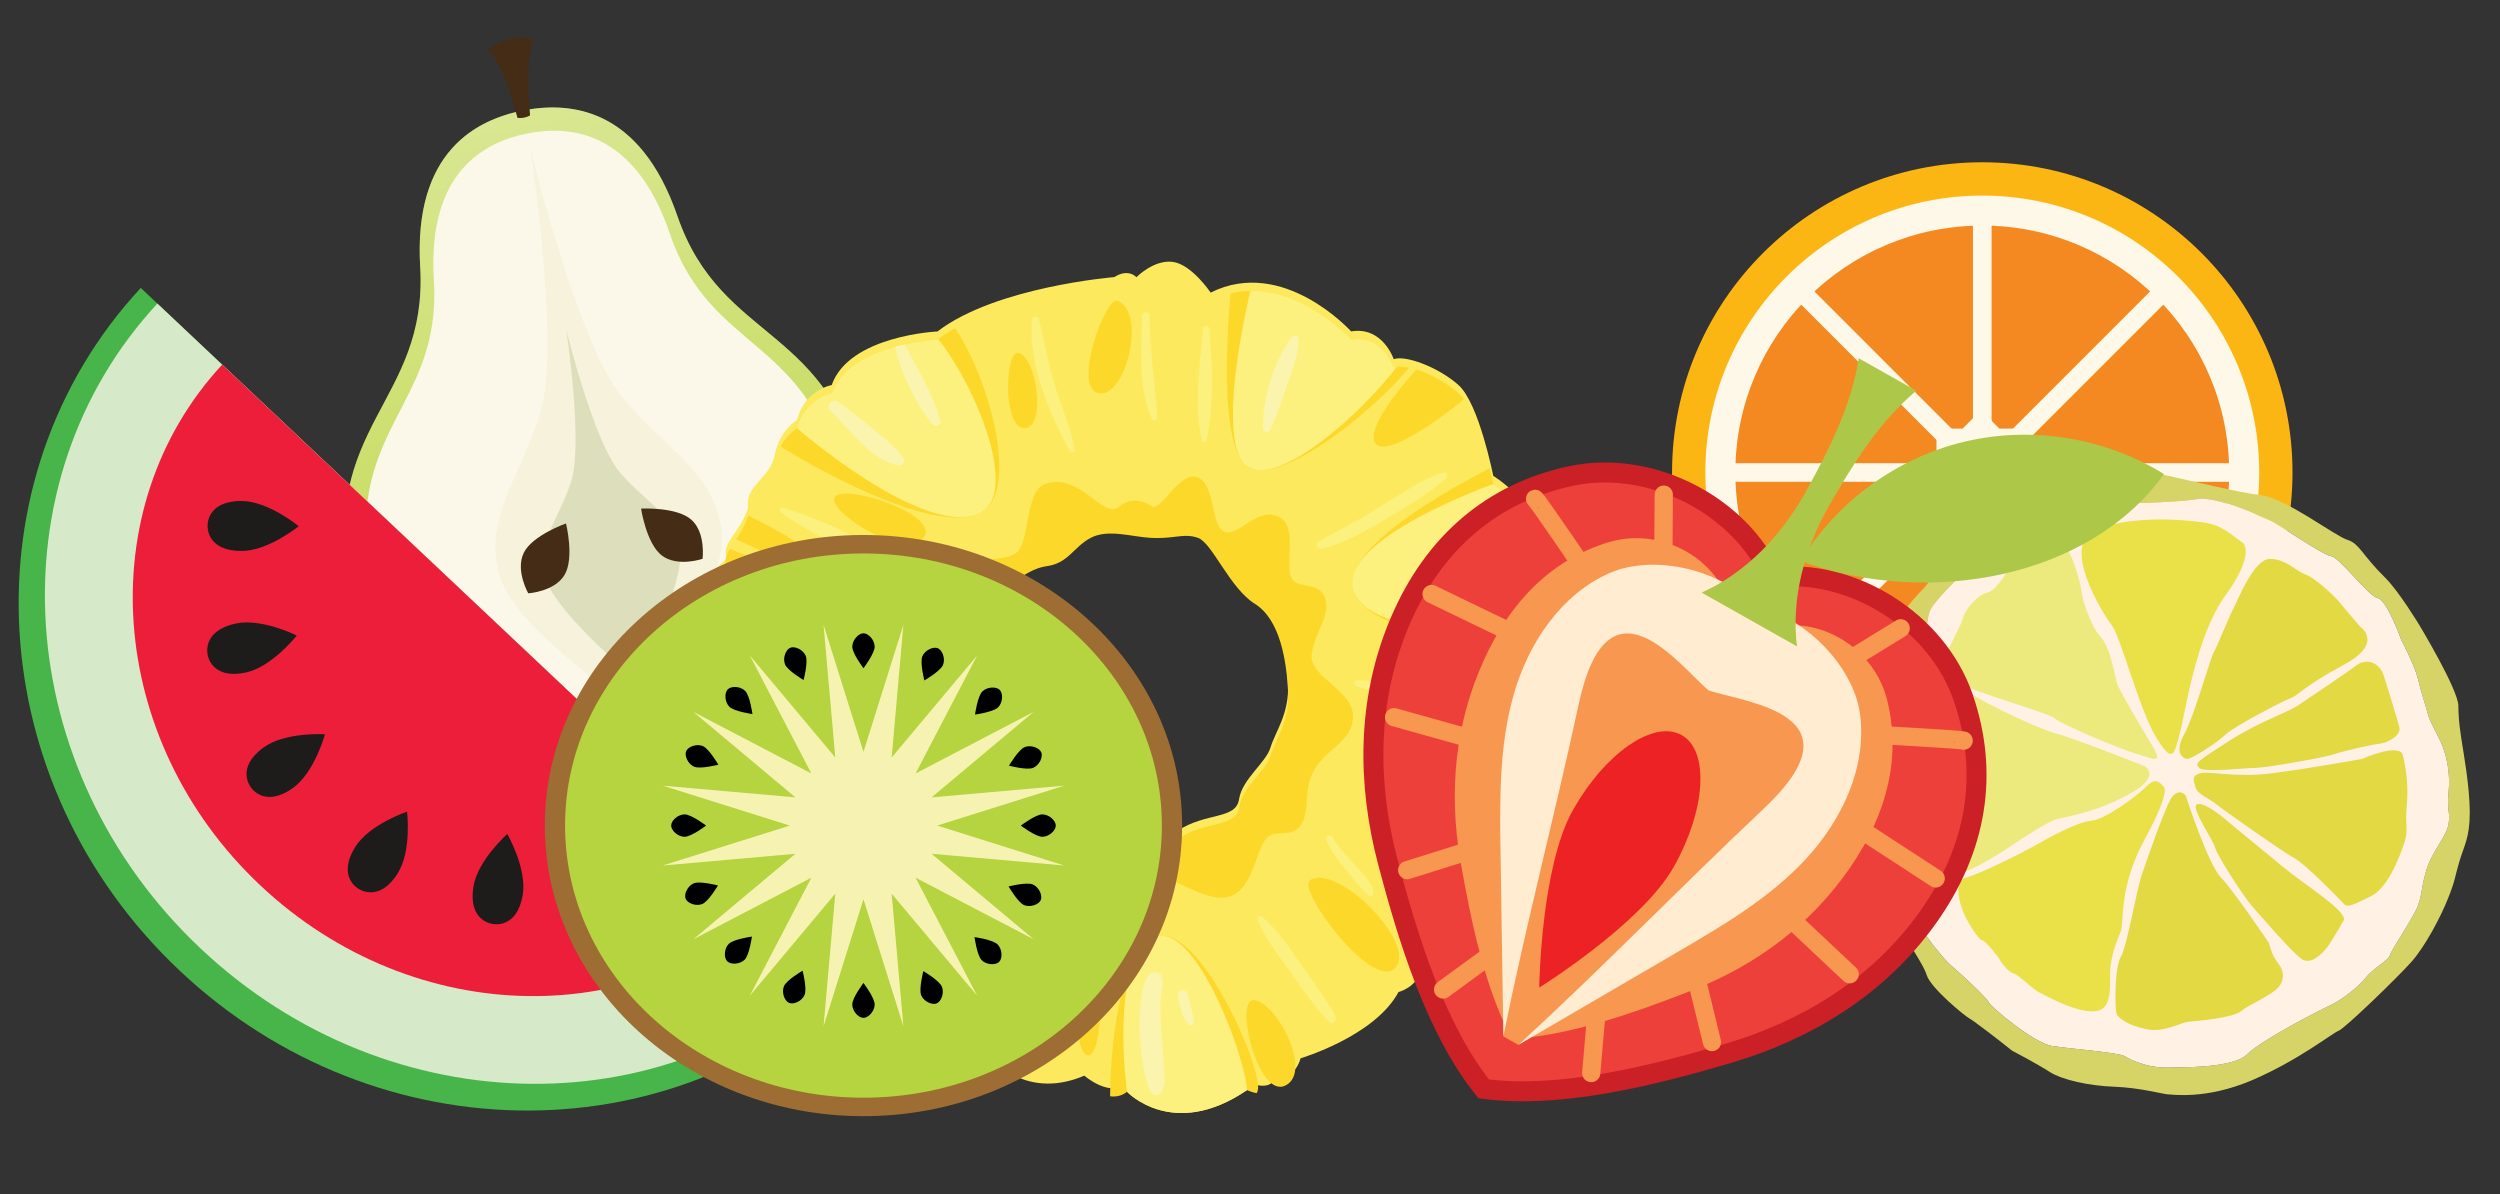 <?xml version="1.0" encoding="utf-8"?>
<!-- Generator: Adobe Illustrator 16.0.0, SVG Export Plug-In . SVG Version: 6.00 Build 0)  -->
<!DOCTYPE svg PUBLIC "-//W3C//DTD SVG 1.1//EN" "http://www.w3.org/Graphics/SVG/1.1/DTD/svg11.dtd">
<svg version="1.1" xmlns="http://www.w3.org/2000/svg" xmlns:xlink="http://www.w3.org/1999/xlink" x="0px" y="0px" width="268px"
	 height="128px" viewBox="0 0 268 128" enable-background="new 0 0 268 128" xml:space="preserve">
<rect x="0" y="0" width="268" height="128" fill="#333333" stroke="none"/>
<g id="background">
</g>
<g id="Objects_1_">
	<g>
		<path fill="#BFD748" d="M72.617,23.153C68.58,11.424,61.009,10.868,56.054,11.848c-4.955,0.98-11.745,4.376-11.01,16.759
			c0.864,14.608-10.971,16.966-7.471,34.661c2.895,14.637,16.63,19.95,31.997,16.91S95.616,66.997,92.721,52.36
			C89.221,34.666,77.377,36.99,72.617,23.153z"/>
		
			<linearGradient id="SVGID_1_" gradientUnits="userSpaceOnUse" x1="38.631" y1="160.724" x2="38.631" y2="91.07" gradientTransform="matrix(0.981 -0.194 0.194 0.981 0.486 -69.995)">
			<stop  offset="0" style="stop-color:#FFFFFF;stop-opacity:0"/>
			<stop  offset="0.867" style="stop-color:#FFFFFF;stop-opacity:0.867"/>
			<stop  offset="1" style="stop-color:#FFFFFF"/>
		</linearGradient>
		<path opacity="0.4" fill="url(#SVGID_1_)" d="M72.617,23.153C68.58,11.424,61.009,10.868,56.054,11.848
			c-4.955,0.98-11.745,4.376-11.01,16.759c0.864,14.608-10.971,16.966-7.471,34.661c2.895,14.637,16.63,19.95,31.997,16.91
			S95.616,66.997,92.721,52.36C89.221,34.666,77.377,36.99,72.617,23.153z"/>
		<path fill="#FBF8EA" d="M71.804,25.044C68.041,13.971,61.085,13.409,56.54,14.308c-4.544,0.899-10.762,4.066-10.026,15.739
			c0.867,13.769-9.988,15.933-6.687,32.625c2.73,13.806,15.368,18.882,29.462,16.094c14.095-2.788,23.85-12.293,21.119-26.099
			C87.107,35.975,76.246,38.105,71.804,25.044z"/>
		<path fill="#452C16" d="M55.473,12.636c0,0-1.631-6.317-3.228-7.279c0,0,2.88-2.229,5.038-0.997c0,0-1.057,1.104-0.458,8.008
			C56.825,12.369,56.26,12.736,55.473,12.636z"/>
		<path opacity="0.4" fill="#EEE9C8" d="M66.675,42.536c-4.791-5.734-9.849-26.781-9.849-26.781s3.335,21.388,1.088,28.514
			c-2.248,7.125-5.779,10.831-4.545,16.767c1.211,5.831,11.559,12.413,15.603,16.122c2.328-4.969,9.391-14.995,8.291-20.848
			C76.144,50.351,71.466,48.269,66.675,42.536z"/>
		<path opacity="0.2" fill="#788E3A" d="M66.521,50.732c-2.878-3.283-5.825-15.416-5.825-15.416s1.896,12.34,0.484,16.472
			c-1.411,4.133-3.581,6.295-2.87,9.719c0.701,3.362,7.367,9.19,9.803,11.31c1.446-2.888,5.392-10.815,4.76-14.19
			C72.229,55.19,69.397,54.017,66.521,50.732z"/>
		<path fill="#452C16" d="M60.676,56.112c0,0-3.611,1.27-4.53,3.153c-0.918,1.884,0.482,4.339,0.482,4.339s2.822-0.174,3.893-1.976
			C61.593,59.826,60.676,56.112,60.676,56.112z"/>
		<path fill="#452C16" d="M68.723,54.52c0,0,3.821-0.2,5.387,1.191c1.566,1.392,1.206,4.196,1.206,4.196s-2.675,0.913-4.352-0.345
			C69.287,58.304,68.723,54.52,68.723,54.52z"/>
	</g>
	<g>
		<circle fill="#FCB614" cx="212.5" cy="50.652" r="33.256"/>
		<circle fill="#FDF8E7" cx="212.501" cy="50.652" r="29.687"/>
		<circle fill="#CBDB40" cx="212.5" cy="50.652" r="24.39"/>
		
			<line fill="none" stroke="#FCFADF" stroke-width="2" stroke-linecap="round" stroke-linejoin="round" stroke-miterlimit="10" x1="212.5" y1="26.25" x2="212.5" y2="75.055"/>
		<path fill="#CBDB40" d="M229.747,33.406c9.525,9.525,9.525,24.967,0,34.492s-24.969,9.525-34.494,0
			c-9.521-9.525-9.521-24.967,0-34.492C204.778,23.881,220.221,23.881,229.747,33.406z"/>
		
			<line fill="none" stroke="#FCFADF" stroke-width="2" stroke-linecap="round" stroke-linejoin="round" stroke-miterlimit="10" x1="195.245" y1="33.396" x2="229.756" y2="67.908"/>
		
			<line fill="none" stroke="#FCFADF" stroke-width="2" stroke-linecap="round" stroke-linejoin="round" stroke-miterlimit="10" x1="195.245" y1="67.908" x2="229.756" y2="33.396"/>
		<circle fill="#CBDB40" cx="212.5" cy="50.652" r="24.391"/>
		
			<line fill="none" stroke="#FCFADF" stroke-width="2" stroke-linecap="round" stroke-linejoin="round" stroke-miterlimit="10" x1="188.096" y1="50.652" x2="236.903" y2="50.652"/>
		
			<line fill="none" stroke="#FCFADF" stroke-width="2" stroke-linecap="round" stroke-linejoin="round" stroke-miterlimit="10" x1="212.5" y1="75.055" x2="212.5" y2="26.25"/>
		<circle fill="#F58921" cx="212.5" cy="50.652" r="26.47"/>
		<g>
			
				<line fill="none" stroke="#FDF8E7" stroke-width="2" stroke-linecap="round" stroke-linejoin="round" stroke-miterlimit="10" x1="193.772" y1="31.926" x2="231.227" y2="69.379"/>
			
				<line fill="none" stroke="#FDF8E7" stroke-width="2" stroke-linecap="round" stroke-linejoin="round" stroke-miterlimit="10" x1="193.772" y1="69.379" x2="231.227" y2="31.926"/>
		</g>
		<g>
			
				<line fill="none" stroke="#FDF8E7" stroke-width="2" stroke-linecap="round" stroke-linejoin="round" stroke-miterlimit="10" x1="212.5" y1="24.168" x2="212.5" y2="77.137"/>
			
				<line fill="none" stroke="#FDF8E7" stroke-width="2" stroke-linecap="round" stroke-linejoin="round" stroke-miterlimit="10" x1="186.016" y1="50.652" x2="238.985" y2="50.652"/>
		</g>
		<polygon fill="#FDF8E7" points="212.364,43.973 214.338,45.949 217.133,45.949 217.133,48.742 219.11,50.719 217.133,52.695 
			217.133,55.49 214.338,55.49 212.364,57.465 210.387,55.49 207.592,55.49 207.592,52.695 205.618,50.719 207.592,48.742 
			207.592,45.949 210.387,45.949 		"/>
	</g>
	<g>
		<path fill="#D6D467" d="M199.197,90.474c0,0.915,0.305,0.88,1.731,4.138c1.425,3.257,5.191,8.448,5.599,9.875
			c0.407,1.425,4.173,4.478,4.581,4.682c0.407,0.203,3.461,2.545,4.581,3.461c0,0,2.545,1.324,3.97,2.24
			c1.425,0.917,4.275,1.527,7.024,1.629c2.749,0.102,5.293,0.814,5.702,0.814c0.407,0,4.071,0.611,9.06-1.526
			c4.987-2.138,8.652-5.09,9.264-5.293c0.611-0.205,6.413-5.804,7.838-7.433c1.426-1.628,3.055-4.682,3.869-6.718
			c0.814-2.037,0.712-2.239,1.221-3.97c0.509-1.73,1.121-2.545,1.121-5.293c0-2.749-0.713-6.618-0.815-7.33
			c-0.102-0.713-0.407-2.342-0.407-4.072s-4.174-8.654-4.174-8.654s-2.217-3.669-3.666-5.089c-2.49-2.443-2.748-3.664-4.071-4.072
			c-1.323-0.408-6.617-4.479-9.264-4.784c-2.647-0.306-8.147-1.717-11.605-2.443c-4.48-0.941-7.07,0.013-8.088,0.84
			s-4.128,2.112-4.739,2.52c-0.611,0.407,0,0,0,0s-3.258-0.509-4.377,0.712c-1.12,1.222-3.665,3.721-4.174,3.947
			c-0.509,0.227-2.444,3.688-3.054,4.299c-0.61,0.61-2.036,2.137-2.341,2.952c-0.306,0.814-1.323,3.482-2.138,4.5
			c-0.814,1.017-2.646,10.363-2.646,12.705C199.197,85.45,199.197,89.557,199.197,90.474z M203.469,84.921c0-1-1.1-3.201-1.1-4.401
			c0-1.2,0.701-4.101,1.3-5.102s0.801-2.1,1.8-3.3c1.001-1.201,0.9-5.402,1.4-6.589c0.5-1.188,2.901-3.414,6.001-6.515
			c3.102-3.101,5.602-2.701,6.603-2.801c1-0.101,5.901-2.2,6.302-2.2c0.399,0,7.402-0.101,9.702-0.501
			c2.301-0.4,7.302,2.102,7.903,2.301c0.6,0.201,5.601,3.701,6.501,3.802c0.9,0.1,4.001,4.301,5.001,4.501c1,0.199,2.5,4.4,2.5,4.4
			s1.5,2.901,1.801,4.201c0.3,1.3,0.9,3.101,1.1,3.901c0.2,0.8,1.2,2.401,1.601,3.5c0.4,1.101,0.8,2.801,0.6,4.802
			c-0.2,2,0.2,2.101,0,3.401c-0.2,1.301-1.7,2.901-2.301,4.702c-0.601,1.8-0.5,2.801-1,4.101c-0.501,1.3-2.901,4.801-3.001,5.302
			c-0.1,0.5-1.7,1.3-2.6,2.4c-0.901,1.1-2.602,2.4-3.902,3c-1.3,0.6-7.301,3.701-8.802,5.202c-1.5,1.5-7.102,1.4-8.902,1.4
			c-1.8,0-3.601-0.8-4.201-1.2c-0.601-0.4-5.902-0.801-7.802-1.101c-1.9-0.299-6.502-4.101-6.802-4.701
			c-0.3-0.6-3.5-3.501-4.102-4.001c-0.6-0.5-3.201-3.601-3.501-4.802c-0.299-1.2-1.7-6.602-2.5-7.301c-0.8-0.701,0-2.001,0-2.801
			C203.069,87.721,203.469,85.921,203.469,84.921z"/>
		<path fill="#FFF2E5" d="M257.384,68.516c0,0-1.5-4.201-2.5-4.4c-1-0.2-4.101-4.402-5.001-4.501
			c-0.9-0.101-5.902-3.601-6.501-3.802c-0.601-0.199-5.602-2.701-7.903-2.301c-2.3,0.4-9.303,0.501-9.702,0.501
			c-0.4,0-5.302,2.1-6.302,2.2c-1,0.1-3.501-0.3-6.603,2.801c-3.1,3.101-5.501,5.326-6.001,6.515c-0.5,1.188-0.399,5.389-1.4,6.589
			c-1,1.2-1.201,2.3-1.8,3.3s-1.3,3.902-1.3,5.102c0,1.2,1.1,3.401,1.1,4.401s-0.399,2.8-0.399,3.601c0,0.8-0.8,2.101,0,2.801
			c0.799,0.7,2.201,6.101,2.5,7.301c0.3,1.201,2.901,4.302,3.501,4.802c0.601,0.5,3.801,3.401,4.102,4.001
			c0.3,0.6,4.902,4.402,6.802,4.701c1.9,0.3,7.202,0.701,7.802,1.101c0.6,0.4,2.4,1.2,4.201,1.2c1.801,0,7.402,0.1,8.902-1.4
			c1.501-1.501,7.502-4.602,8.802-5.202c1.301-0.6,3.001-1.9,3.902-3c0.9-1.101,2.5-1.9,2.6-2.4c0.1-0.5,2.5-4.001,3.001-5.302
			c0.5-1.3,0.399-2.301,1-4.101c0.601-1.801,2.101-3.401,2.301-4.702c0.2-1.3-0.2-1.4,0-3.401c0.2-2.001-0.2-3.701-0.6-4.802
			c-0.4-1.1-1.4-2.7-1.601-3.5c-0.2-0.801-0.8-2.602-1.1-3.901C258.884,71.417,257.384,68.516,257.384,68.516z"/>
		<path fill="#EAE149" d="M240.479,58.213c0,0,1.301,1.201-1.899,5.601c-3.202,4.402-4.302,12.604-4.902,14.805
			c-0.6,2.2-0.7,3.401-2.5,0.5c-1.801-2.9-3.901-11.003-4.801-12.103c-0.9-1.101-5.702-8.803-1.601-10.303
			c4.102-1.5,9.403-1,11.504-0.7C238.379,56.313,239.379,57.513,240.479,58.213z"/>
		<path fill="#EDEA7D" d="M230.776,80.02c0,0-3.5-5.802-3.801-6.702c-0.299-0.9-0.7-3.915-1.8-5.059
			c-1.1-1.144-2.067-4.445-2.035-4.845c0.034-0.399-0.966-4.2-1.666-4.601c-0.701-0.4-4.702,0-5.303,0.9
			c-0.599,0.9-2.1,3.601-3.101,3.801c-1,0.2-2.4,1.7-2.701,2.9c-0.3,1.2-2.8,4.702-1.801,6.002c1.001,1.3,10.904,3.901,11.704,4.601
			c0.8,0.7,7.102,3.329,8.803,3.815C230.776,81.319,231.964,82.01,230.776,80.02z"/>
		<path fill="#EDEA7D" d="M229.876,82.12c0,0,2.001,1-1.601,3.001c-3.6,2-6.701,2.401-7.802,2.701c-1.1,0.3-4.501,2.601-5.401,3.2
			c-0.901,0.601-5.702,3.702-6.302,2.401c-0.601-1.301-1.601-2.701-2.1-4.001c-0.5-1.3-0.601-6.302-0.601-7.302s0-1.701,0-2.501
			c0-0.8,0.601-4.601,1.701-5.101c1.1-0.501,2.9-0.7,3.801,0c0.9,0.7,7.102,3.7,8.802,4.101S229.876,82.12,229.876,82.12z"/>
		<path fill="#EAE149" d="M231.94,84.32c0,0,0.871,0.333-1.997,5.602c-2.867,5.267-2.201,8.869-2.601,9.936
			c-0.4,1.066-0.8,1.8-1.067,3.534c-0.267,1.734,0.466,4.735-1.6,5.001c-2.067,0.267-5.468-1.733-6.069-2
			c-0.6-0.268-2.334-2.001-2.8-2.067c-0.467-0.067-1.334-1.201-1.401-1.4c-0.067-0.201-1.6-2.135-1.934-2.135
			c-0.333,0-1.533-1.867-2-3c-0.466-1.134-1.066-3.401,0.334-3.735s6.155-2.733,7.445-3.467s4.357-2.468,5.891-2.601
			c1.534-0.133,4.868-2.601,5.936-3.668C231.144,83.253,231.538,83.92,231.94,84.32z"/>
		<path fill="#E3D942" d="M234.344,85.388c0,0,2.334,7.202,3.734,8.669c1.401,1.467,5.135,7.002,5.135,7.002s0.334,1.4,1,2.201
			c0.667,0.8,0.8,2.001-0.266,2.867c-1.068,0.868-2.868,1.583-3.734,2.292c-0.867,0.709-4.802,1.042-5.602,1.109
			c-0.8,0.066-2.6,1.2-4.534,0.8c-1.935-0.4-2.869-1.134-3.135-1.534c-0.266-0.4-0.267-5.134,0.4-6.201
			c0.667-1.067,1.667-7.104,2.268-8.854c0.6-1.749,2.601-7.551,3.267-8.351C233.543,84.587,234.225,85.027,234.344,85.388z"/>
		<path fill="#E3D942" d="M251.282,98.591c0,0-1.4,2.534-2.001,3.201c-0.6,0.667-1.467,1.467-2.333,1.134
			c-0.867-0.333-4.935-5.135-5.602-5.869s-3.601-5.202-3.868-6.135c-0.266-0.935-2.601-4.269-2.001-4.668
			c0.601-0.4,2.601,1.133,3.268,1.734c0.667,0.6,3.836,3.134,5.986,4.934C246.881,94.724,251.416,97.524,251.282,98.591z"/>
		<path fill="#E3D942" d="M257.55,80.833c0,0,0.734,2.556,0.467,5.355c-0.267,2.8,0.333,2.533-0.467,4.734
			c-0.799,2.2-1.934,4.449-3.401,5.159c-1.466,0.709-2.461,1.31-2.864,0.842c-0.402-0.466-4.271-4.401-5.338-4.934
			c-1.066-0.534-7.668-5.2-8.402-5.801c-0.733-0.601-1.998-1.067-2.166-1.735c-0.168-0.667-0.551-1.2,0.374-1.534
			c0.925-0.333,3.764,0.467,7.579,0c3.815-0.466,9.884-1.564,9.884-1.564S256.95,79.681,257.55,80.833z"/>
		<path fill="#E3D942" d="M255.55,72.451c0,0,1.467,4.667,1.667,5.535c0.201,0.867-1.333,1.667-2.067,1.734
			c-0.733,0.066-3.602,0.695-4.868,1.114c-1.268,0.419-7.469,1.487-8.536,1.487c-1.067,0-5.517,0.532-5.993,0
			c-0.476-0.534-0.342-0.601,3.059-2.801c3.4-2.201,6.161-3.001,7.582-3.934c1.42-0.935,5.155-3.468,6.222-4.269
			C253.683,70.517,255.096,70.996,255.55,72.451z"/>
		<path fill="#E3D942" d="M253.016,67.182c0,0,2.607,1.734-1.731,4.068c-4.337,2.334-5.07,3.401-5.738,3.602
			c-0.667,0.199-6.134,3.067-6.935,3.867c-0.801,0.801-3.734,2.74-4.201,2.637c-0.467-0.104-1.334-0.703-0.267-2.637
			c1.067-1.934,2.801-8.155,3.134-8.711c0.334-0.557,1.668-3.892,2.135-4.759c0.466-0.867,2.172-5.335,3.919-5.335
			c1.749,0,2.815,1.334,3.815,1.667c1,0.333,3.202,2.4,3.667,3.001C251.282,65.182,253.016,67.182,253.016,67.182z"/>
	</g>
	<g>
		<path fill="#FCE95D" d="M144.842,35.528c3.384-0.572,4.569,2.979,4.569,2.979c1.186-0.469,4.739,0.809,6.939,2.77
			s3.724,9.73,3.724,9.73c8.124,5.26,5.754,15.219,5.754,15.219c5.754,5.078,0.847,11.172,0.847,11.172c1.86,4.568,0,4.316,0,4.316
			c-1.354,12.441-10.663,17.516-10.663,17.516c-0.339,2.201-3.724,4.74-3.724,4.74c-0.338,1.861-2.369,2.377-2.369,2.377
			c-2.539,4.746-10.493,7.102-10.493,7.102c-0.677,2.367-2.878,2.367-2.878,2.367c-0.677,1.186-2.877,0.17-2.877,0.17
			c-7.955,5.416-12.863,0.174-12.863,0.174c-1.861,1.529-4.57-0.85-4.57-0.85c-5.923,2.537-9.478-1.412-9.478-1.412
			c-2.03,0.957-4.569-0.111-4.569-0.111c-9.985,1.184-13.709-7.439-13.709-7.439c-1.861-0.838-6.602-9.654-6.602-9.654
			c-6.601-4.402-5.246-13.711-5.246-13.711c-2.37-1.691-0.677-6.262-0.677-6.262c-7.786-9.139,2.03-16.898,2.03-16.898
			c-0.507-0.82,0-1.551,1.016-3.039s1.185-2.396,1.185-2.396c-0.338-2.363,2.37-3.055,2.878-5.66
			c0.508-2.607,2.369-3.701,2.369-3.701c0.847-3.26,3.724-3.748,3.724-3.748c1.861-5.316,11.339-5.748,11.339-5.748
			c6.263-4.803,18.957-5.826,18.957-5.826c1.523-0.98,2.369,0.014,2.369,0.014s1.861-1.908,3.893-1.646s4.063,3.293,4.063,3.293
			C137.564,27.467,144.842,35.528,144.842,35.528 M123.347,56.782c-2.051-0.111-4.57-0.98-6.432,0s-2.369,2.725-4.739,3.039
			c-2.369,0.313-5.247,3.02-6.601,5.051s0.678,6.584,0,8.369c-0.677,1.785-2.308,5.85-0.477,8.473
			c1.83,2.621,6.269,6.516,8.703,6.684c2.436,0.17,4.468,0.508,6.16,1.523s3.216,1.186,6.263-0.846
			c3.046-2.031,6.261-1.186,6.6-3.385c0.339-2.201,2.878-3.893,3.386-5.586s2.031-3.572,1.861-6.863
			c-0.169-3.291-0.846-7.691-3.554-9.385c-2.708-1.691-4.57-6.531-6.094-7.074C126.902,56.241,125.87,56.92,123.347,56.782"/>
		<g>
			<defs>
				<path id="SVGID_2_" d="M119.968,90.799c-1.692-1.016-3.724-1.354-6.16-1.523c-2.436-0.17-6.872-4.063-8.703-6.684
					c-1.831-2.623-0.2-6.688,0.477-8.473s-1.354-6.338,0-8.369c1.354-2.031,4.231-4.738,6.602-5.053
					c2.369-0.313,2.877-2.055,4.738-3.037s4.381-0.111,6.432,0c1.012,0.055,1.783-0.02,2.444-0.098
					c0.985-0.113,1.721-0.227,2.633,0.098c1.523,0.543,3.386,5.383,6.094,7.074c2.707,1.693,3.385,6.094,3.555,9.385
					c0.168,3.291-1.354,5.17-1.862,6.863c-0.508,1.691-3.047,3.385-3.385,5.586c-0.339,2.199-3.555,1.354-6.602,3.383
					c-1.696,1.133-2.922,1.582-3.965,1.582C121.433,91.534,120.717,91.249,119.968,90.799 M121.831,30.592
					c0,0-0.847-0.992-2.37-0.012c0,0-12.693,1.023-18.957,5.826c0,0-9.477,0.432-11.339,5.748c0,0-2.877,0.488-3.724,3.748
					c0,0-1.861,1.094-2.369,3.699c-0.508,2.607-3.217,3.299-2.878,5.662c0,0-0.169,0.908-1.185,2.396
					c-1.016,1.49-1.523,2.217-1.016,3.037c0,0-9.816,7.76-2.031,16.9c0,0-1.692,4.57,0.678,6.262c0,0-1.354,9.309,5.247,13.709
					c0,0,4.738,8.816,6.6,9.656c0,0,3.724,8.623,13.71,7.438c0,0,2.538,1.07,4.57,0.113c0,0,3.554,3.949,9.478,1.41
					c0,0,2.708,2.381,4.569,0.852c0,0,4.908,5.242,12.863-0.174c0,0,2.2,1.016,2.877-0.17c0,0,2.2,0,2.878-2.369
					c0,0,7.954-2.354,10.493-7.1c0,0,2.031-0.516,2.369-2.379c0,0,3.386-2.537,3.724-4.738c0,0,9.309-5.076,10.663-17.516
					c0,0,1.862,0.252,0-4.318c0,0,4.907-6.092-0.846-11.17c0,0,2.369-9.959-5.756-15.221c0,0-1.522-7.768-3.723-9.729
					s-5.754-3.238-6.939-2.77c0,0-1.185-3.551-4.569-2.979c0,0-7.277-8.061-15.063-4.168c0,0-2.031-3.029-4.063-3.291
					c-0.131-0.018-0.26-0.025-0.389-0.025C123.46,28.922,121.831,30.592,121.831,30.592"/>
			</defs>
			<clipPath id="SVGID_3_">
				<use xlink:href="#SVGID_2_"  overflow="visible"/>
			</clipPath>
			<path clip-path="url(#SVGID_3_)" fill="#FCD82B" d="M112.013,51.885c-2.206,0.795-1.523,6.518-3.216,7.484
				c-1.692,0.965-4.569,0.17-5.416,1.328c-0.847,1.16,1.523,4.715,0,5.73c-1.522,1.016-6.939,3.045-6.771,5.076
				c0.17,2.031,4.063,4.74,3.725,6.602c-0.339,1.861-2.031,3.047-1.016,3.723c1.016,0.678,2.708,0.678,2.877,2.709
				s-0.004,5.416,2.113,6.094c2.117,0.676,8.211,0.506,9.564,1.861c1.354,1.354,0.678,5.584,2.539,6.092s4.909-4.23,7.108-4.57
				c2.2-0.338,5.923,3.047,8.464,2.031c2.537-1.016,2.707-5.586,4.061-6.432s3.894,1.018,4.062-4.061
				c0.17-5.078,4.401-5.078,4.909-8.293c0.508-3.217-4.739-4.57-4.4-7.109c0.338-2.539,2.2-4.279,1.354-6.201
				c-0.846-1.924-3.554-0.383-3.724-2.762c-0.169-2.377,0.678-5.242-1.522-5.926c-2.201-0.682-4.231,2.512-5.586,1.676
				c-1.354-0.836-0.846-4.896-2.708-5.742c-1.861-0.848-3.893,3.523-4.908,3.115c0,0-1.861-1.451-3.554,0.002
				C118.275,55.764,115.737,50.543,112.013,51.885"/>
			<path clip-path="url(#SVGID_3_)" fill="#FCD82B" d="M109.136,37.825c-1.377-0.23-1.692,8.033,0.677,8.078
				C112.183,45.948,111.167,38.163,109.136,37.825"/>
			<path clip-path="url(#SVGID_3_)" fill="#FCD82B" d="M119.798,32.239c-1.258-0.525-4.908,9.338-2.03,9.916
				C120.645,42.733,122.96,33.559,119.798,32.239"/>
			<path clip-path="url(#SVGID_3_)" fill="#FCD82B" d="M153.479,37.819c0,0-7.278,7.383-6.093,9.617
				c1.186,2.236,9.985-4.752,10.494-5.574C158.388,41.04,153.479,37.819,153.479,37.819"/>
			<path clip-path="url(#SVGID_3_)" fill="#FCD82B" d="M154.327,70.489c-0.355,0.768,9.646,2.201,9.815,0
				C164.312,68.29,155.341,68.29,154.327,70.489"/>
			<path clip-path="url(#SVGID_3_)" fill="#FCD82B" d="M149.587,76.752c-0.339-1.016,7.828-2.539,7.383-1.016
				C156.526,77.26,149.925,77.768,149.587,76.752"/>
			<path clip-path="url(#SVGID_3_)" fill="#FCD82B" d="M134.355,107.225c-2.033-0.008,0.506,10.656,3.468,9.131
				C140.787,114.833,136.724,107.233,134.355,107.225"/>
			<path clip-path="url(#SVGID_3_)" fill="#FCD82B" d="M140.448,94.354c-1.511,0.977,6.749,12.012,9.128,9.391
				C151.957,101.124,143.324,92.491,140.448,94.354"/>
			<path clip-path="url(#SVGID_3_)" fill="#FCD82B" d="M87.133,77.28c0.196,1.166,8.488-2.959,7.545-4.113
				C93.734,72.012,86.795,75.27,87.133,77.28"/>
			<path clip-path="url(#SVGID_3_)" fill="#FCD82B" d="M88.487,94.956c0.678,1.26,7.601-5.326,6.266-6.723
				C93.417,86.834,87.81,93.698,88.487,94.956"/>
			<path clip-path="url(#SVGID_3_)" fill="#FCD82B" d="M87.121,102.985c-0.499-0.844,3.176-5.51,4.557-4.361
				C93.057,99.77,88.125,104.678,87.121,102.985"/>
			<path clip-path="url(#SVGID_3_)" fill="#FCD82B" d="M89.498,53.27c-1.011,1.479,7.488,6.857,9.484,4.391
				C100.976,55.194,90.506,51.793,89.498,53.27"/>
			<path clip-path="url(#SVGID_3_)" fill="#FCD82B" d="M80.194,55.262c0,0,7.423,3.484,6.927,4.955
				c-0.495,1.471-8.45-2.443-9.804-3.279C75.962,56.102,77.646,53.961,80.194,55.262"/>
			<path clip-path="url(#SVGID_3_)" fill="#FCD82B" d="M109.625,95.116c1.341-0.061-1.385,11.174-2.891,10.578
				C105.228,105.096,107.745,95.2,109.625,95.116"/>
			<path clip-path="url(#SVGID_3_)" fill="#FCD82B" d="M116.689,103.336c1.756-0.521,1.63,9.635,0,9.803
				C115.06,113.309,114.933,103.858,116.689,103.336"/>
			<path clip-path="url(#SVGID_3_)" fill="#FCF17E" d="M129.634,35.211c-0.031-0.355-0.609-0.402-0.645-0.029
				c-0.362,3.754-0.985,8.211-0.193,11.902c0.064,0.303,0.485,0.355,0.559,0.027C130.185,43.426,129.964,38.956,129.634,35.211"/>
			<path clip-path="url(#SVGID_3_)" fill="#FCF17E" d="M123.21,33.817c-0.01-0.51-0.771-0.428-0.779,0.068
				c-0.062,3.531-0.447,7.654,1.025,10.963c0.141,0.316,0.624,0.229,0.6-0.133C123.82,41.065,123.279,37.495,123.21,33.817"/>
			<path clip-path="url(#SVGID_3_)" fill="#FCF17E" d="M95.222,60.026c-3.1-2.629-7.44-4.371-11.283-5.592
				c-0.261-0.082-0.449,0.33-0.23,0.482c3.31,2.336,7.39,4.43,11.246,5.668C95.271,60.686,95.447,60.217,95.222,60.026"/>
			<path clip-path="url(#SVGID_3_)" fill="#FCF17E" d="M143.139,108.897c-1.041-1.92-2.378-3.678-3.637-5.459
				c-1.28-1.813-2.485-3.729-4.204-5.16c-0.225-0.184-0.592,0.045-0.477,0.33c0.837,2.063,2.244,3.824,3.528,5.625
				c1.294,1.813,2.547,3.682,4.093,5.291C142.844,109.942,143.374,109.331,143.139,108.897"/>
			<path clip-path="url(#SVGID_3_)" fill="#FCF17E" d="M147.248,95.606c-0.271-1.121-1.148-1.957-1.903-2.787
				c-0.901-0.992-1.856-1.92-2.521-3.098c-0.208-0.369-0.806-0.049-0.651,0.336c0.446,1.117,1.142,2.023,1.915,2.934
				c0.846,0.994,1.649,2.113,2.608,2.998C146.975,96.247,147.324,95.918,147.248,95.606"/>
			<path clip-path="url(#SVGID_3_)" fill="#FCF17E" d="M112.746,98.108c-0.861,1.852-1.143,3.895-1.555,5.881
				c-0.465,2.23-1.051,4.455-1.386,6.707c-0.082,0.551,0.74,0.867,0.962,0.314c0.764-1.908,1.183-3.932,1.611-5.938
				c0.48-2.24,1.098-4.531,1.089-6.832C113.465,97.854,112.898,97.782,112.746,98.108"/>
			<path clip-path="url(#SVGID_3_)" fill="#FCF17E" d="M100.818,87.76c-1.95,1.189-3.568,2.963-5.293,4.451
				c-1.765,1.525-3.573,2.988-5.217,4.645c-0.329,0.334,0.159,0.816,0.527,0.586c2.155-1.354,4.115-2.967,6.049-4.615
				c1.617-1.377,3.363-2.768,4.5-4.58C101.607,87.893,101.117,87.579,100.818,87.76"/>
			<path clip-path="url(#SVGID_3_)" fill="#FCF17E" d="M97.529,76.823c-1.369,0.055-2.666,0.531-3.973,0.912
				c-1.883,0.545-3.811,0.957-5.765,1.115c-0.56,0.045-0.457,0.824,0.074,0.844c3.16,0.107,7.182-0.502,9.902-2.209
				C98.093,77.282,97.875,76.809,97.529,76.823"/>
			<path clip-path="url(#SVGID_3_)" fill="#FCF17E" d="M154.678,50.663c-2.322,0.734-4.405,2.215-6.452,3.498
				c-2.242,1.404-4.559,2.635-6.882,3.896c-0.467,0.254-0.046,0.877,0.396,0.766c2.366-0.59,4.508-1.826,6.597-3.053
				c2.276-1.336,4.684-2.727,6.669-4.477C155.3,51.034,155.088,50.532,154.678,50.663"/>
			<path clip-path="url(#SVGID_3_)" fill="#FCF17E" d="M113.27,41.93c-0.859-2.549-1.266-5.15-1.905-7.748
				c-0.091-0.369-0.705-0.309-0.742,0.063c-0.455,4.57,1.893,10.234,4.087,14.135c0.135,0.24,0.569,0.09,0.513-0.186
				C114.789,46.045,113.969,44.002,113.27,41.93"/>
			<path clip-path="url(#SVGID_3_)" fill="#FCF17E" d="M156.552,74.135c-3.389-1.242-7.4-0.938-10.961-1.215
				c-0.345-0.027-0.58,0.48-0.205,0.625c3.392,1.291,7.469,1.164,11.063,1.156C156.738,74.702,156.827,74.237,156.552,74.135"/>
			<path clip-path="url(#SVGID_3_)" fill="#FCD82B" d="M83.684,47.874c0,0,14.412,9.076,20.713,7.389
				c6.301-1.686,0.239-19.34-3.823-22.037C96.511,30.53,80.129,42.415,83.684,47.874"/>
			<path clip-path="url(#SVGID_3_)" fill="#FCD82B" d="M132.169,28.922c0,0-2.338,19.395,1.87,21.258
				c4.207,1.861,16.516-8.865,18.547-12.98C154.617,33.084,134.562,25.493,132.169,28.922"/>
			<path clip-path="url(#SVGID_3_)" fill="#FCD82B" d="M161.521,49.29c0,0-17.959,8.455-16.47,13.896s19.688,7.322,23.58,5.123
				C172.524,66.108,166.032,47.44,161.521,49.29"/>
			<path clip-path="url(#SVGID_3_)" fill="#FCD82B" d="M155.23,101.87c0,0-9.289-11.578-7.974-17.502
				c1.314-5.924,20.219-5.408,23.434-2.193S158.712,105.729,155.23,101.87"/>
			<path clip-path="url(#SVGID_3_)" fill="#FCD82B" d="M119.002,117.676c0,0-0.05-14.029,4.35-16.984
				c4.401-2.953,11.351,12.092,11.519,15.814C135.041,120.229,119.387,123.096,119.002,117.676"/>
			<path clip-path="url(#SVGID_3_)" fill="#FCF17E" d="M85.441,45.903c0,0,12.655,11.047,18.956,9.359
				c6.301-1.686-1.692-18.137-5.754-20.834C94.58,31.731,81.886,40.444,85.441,45.903"/>
			<path clip-path="url(#SVGID_3_)" fill="#FCD82B" d="M87.121,106.278c0,0,11.86-12.432,17.107-11.248
				c5.246,1.186,0.195,18.746-0.145,20.1C103.746,116.485,87.798,113.731,87.121,106.278"/>
			<path clip-path="url(#SVGID_3_)" fill="#FCF17E" d="M134.04,31.18c0,0-4.208,17.137,0,19c4.207,1.861,15.04-8.865,17.07-12.98
				C153.141,33.084,136.433,27.75,134.04,31.18"/>
			<path clip-path="url(#SVGID_3_)" fill="#FCF17E" d="M160.08,51.885c0,0-16.518,5.859-15.028,11.301s18.922,5.441,22.814,3.242
				C171.758,64.227,164.591,50.036,160.08,51.885"/>
			<path clip-path="url(#SVGID_3_)" fill="#FCF17E" d="M156.018,100.108c0,0-10.077-9.816-8.762-15.74
				c1.314-5.924,19.763-3.217,22.979,0C173.45,87.583,159.5,103.965,156.018,100.108"/>
			<path clip-path="url(#SVGID_3_)" fill="#FCF17E" d="M120.815,117.038c0,0-1.862-13.391,2.538-16.346
				c4.4-2.953,10.155,12.449,10.324,16.172S121.198,122.458,120.815,117.038"/>
			<path clip-path="url(#SVGID_3_)" fill="#FCF17E" d="M88.487,107.225c0,0,10.494-13.379,15.741-12.195
				c5.246,1.186-1.692,18.279-2.031,19.635C101.859,116.018,89.165,114.68,88.487,107.225"/>
			<path clip-path="url(#SVGID_3_)" fill="#FCD82B" d="M75.476,81.915c0,0,14.014-1.848,18.936,1.945
				c2.195,1.693-8.444,13.787-11.152,16.156S72.938,89.532,75.476,81.915"/>
			<path clip-path="url(#SVGID_3_)" fill="#FCF17E" d="M76.64,83.86c0,0,12.85-3.793,17.771,0
				c2.195,1.693-9.816,11.34-12.525,13.709C79.179,99.94,74.101,91.477,76.64,83.86"/>
			<path clip-path="url(#SVGID_3_)" fill="#FCD82B" d="M76.705,58.184c0,0,18.409,7.313,17.974,10.654
				c-0.437,3.344-14.845,10.051-19.245,11.066S67.396,61.086,76.705,58.184"/>
			<path clip-path="url(#SVGID_3_)" fill="#FCF17E" d="M77.994,60.698c0,0,17.12,4.799,16.685,8.141
				c-0.437,3.344-14.315,7.744-18.716,8.76S68.685,63.602,77.994,60.698"/>
			<path clip-path="url(#SVGID_3_)" fill="#FAF4AF" d="M96.827,49.084c-0.814-1.248-2.087-2.105-3.21-3.053
				c-1.217-1.023-2.45-2.014-3.754-2.93c-0.66-0.463-1.43,0.395-0.825,0.963c2.071,1.949,4.294,5.309,7.272,5.82
				C96.759,49.961,97.074,49.461,96.827,49.084"/>
			<path clip-path="url(#SVGID_3_)" fill="#FAF4AF" d="M100.785,45.045c-0.742-2.889-2.566-5.699-3.905-8.355
				c-0.233-0.463-1.109-0.395-0.981,0.219c0.611,2.939,2.154,6.232,4.057,8.564C100.301,45.897,100.919,45.567,100.785,45.045"/>
			<path clip-path="url(#SVGID_3_)" fill="#FAF4AF" d="M138.496,36.129c-1.93,2.451-3.157,6.705-3.104,9.809
				c0.007,0.416,0.603,0.484,0.773,0.141c0.824-1.66,1.312-3.492,1.953-5.23c0.556-1.506,1.068-2.869,1.107-4.484
				C139.234,35.999,138.705,35.862,138.496,36.129"/>
			<path clip-path="url(#SVGID_3_)" fill="#FAF4AF" d="M162.488,63.877c-3.256-1.197-7.852-0.08-11.129,0.713
				c-0.595,0.145-0.425,1.004,0.093,1.115c1.812,0.389,3.604,0.271,5.444,0.17c1.818-0.1,3.831-0.168,5.533-0.848
				C162.888,64.844,163.026,64.075,162.488,63.877"/>
			<path clip-path="url(#SVGID_3_)" fill="#FAF4AF" d="M124.804,114.655c-0.094-1.656-0.266-3.307-0.354-4.965
				c-0.068-1.307-0.094-2.666,0.17-3.955c0.104-0.508,0.041-1.313-0.547-1.488c-2.829-0.85-2.096,11.641-0.478,13.014
				c0.239,0.203,0.625,0.186,0.829-0.063C125.001,116.497,124.852,115.508,124.804,114.655"/>
			<path clip-path="url(#SVGID_3_)" fill="#FAF4AF" d="M127.702,108.133c-0.161-0.547-0.237-1.168-0.481-1.684
				c-0.234-0.494-0.97-0.365-0.947,0.209c0.022,0.549,0.219,1.119,0.356,1.648c0.151,0.58,0.407,1.143,0.875,1.535
				c0.197,0.166,0.467,0.004,0.463-0.238C127.957,109.108,127.841,108.61,127.702,108.133"/>
			<path clip-path="url(#SVGID_3_)" fill="#FAF4AF" d="M157.154,93.686c-1.836-2.74-4.153-5.236-6.615-7.432
				c-0.476-0.422-1.271,0.26-0.842,0.756c2.175,2.516,4.085,5.506,7.048,7.154C157.04,94.329,157.328,93.946,157.154,93.686"/>
			<path clip-path="url(#SVGID_3_)" fill="#FAF4AF" d="M152.875,85.016c-0.565-0.492-1.162-0.947-1.725-1.447
				c-0.407-0.359-0.87,0.172-0.653,0.59c0.337,0.654,0.847,1.18,1.354,1.707c0.498,0.516,1.299,1.244,2.057,1.209
				c0.198-0.008,0.391-0.219,0.354-0.422C154.13,85.92,153.404,85.477,152.875,85.016"/>
			<path clip-path="url(#SVGID_3_)" fill="#FAF4AF" d="M165.042,87.059c-2.318-2.295-6.07-3.223-9.206-3.75
				c-0.794-0.133-0.938,0.961-0.218,1.193c3.02,0.977,5.918,2.863,9.07,3.297C165.121,87.86,165.343,87.358,165.042,87.059"/>
			<path clip-path="url(#SVGID_3_)" fill="#FAF4AF" d="M99.511,98.594c-1.181,0.359-1.989,1.346-2.805,2.227
				c-0.903,0.977-1.91,2.117-2.363,3.387c-0.286,0.801,0.611,1.406,1.232,0.807c0.928-0.896,1.737-1.969,2.574-2.953
				c0.783-0.922,1.68-1.789,1.889-3.02C100.091,98.733,99.798,98.506,99.511,98.594"/>
			<path clip-path="url(#SVGID_3_)" fill="#FAF4AF" d="M102.366,103.231c-1.227,1.908-1.683,4.537-2.39,6.684
				c-0.162,0.488,0.475,0.828,0.733,0.355c1.091-2,2.25-4.613,2.275-6.926C102.988,102.981,102.519,102.995,102.366,103.231"/>
			<path clip-path="url(#SVGID_3_)" fill="#FAF4AF" d="M102.828,99.055c-0.09-0.229-0.316-0.316-0.545-0.254
				c-0.528,0.145-0.801,0.715-1.004,1.18c-0.238,0.543-0.501,1.102-0.823,1.6c-0.221,0.342,0.273,0.697,0.571,0.49
				c0.496-0.346,0.9-0.744,1.252-1.232C102.633,100.342,103.078,99.684,102.828,99.055"/>
			<path clip-path="url(#SVGID_3_)" fill="#FAF4AF" d="M90.482,86.571c-1.859,0.717-3.237,1.994-4.757,3.256
				c-1.484,1.232-3.121,2.393-4.456,3.785c-0.281,0.293,0.074,0.768,0.438,0.635c1.802-0.666,3.415-1.943,4.922-3.109
				c1.563-1.211,3.106-2.361,4.262-3.977C91.094,86.875,90.856,86.424,90.482,86.571"/>
			<path clip-path="url(#SVGID_3_)" fill="#FAF4AF" d="M84.85,84.877c-1.017-0.215-2.149,0.154-3.134,0.412
				c-0.319,0.084-0.139,0.549,0.174,0.477c0.989-0.227,2.008-0.283,2.99-0.523C85.075,85.196,85.021,84.915,84.85,84.877"/>
			<path clip-path="url(#SVGID_3_)" fill="#FAF4AF" d="M90.138,66.524c-2.982-1.926-7.351-2.803-10.8-3.473
				c-0.525-0.104-0.767,0.654-0.289,0.887c3.222,1.561,7.285,3.439,10.91,3.566C90.537,67.524,90.506,66.762,90.138,66.524"/>
			<path clip-path="url(#SVGID_3_)" fill="#FAF4AF" d="M86.637,70.096c-2.179,0.145-4.281,1.447-6.395,1.986
				c-0.544,0.139-0.337,1.086,0.214,0.965c2.113-0.467,4.609-1.061,6.424-2.277C87.197,70.559,87.001,70.071,86.637,70.096"/>
			<path clip-path="url(#SVGID_3_)" fill="#FAF4AF" d="M81.086,69.295c-2.208,0.322-4.246,1.305-6.387,1.912
				c-0.48,0.135-0.305,0.953,0.19,0.859c2.22-0.428,4.388-1.223,6.357-2.328C81.46,69.62,81.323,69.26,81.086,69.295"/>
		</g>
	</g>
	<g>
		<path fill="#47B549" d="M15.09,30.865C-3.858,51.3-2.036,83.976,19.259,104.052c21.293,20.075,54.021,19.972,73.306-0.146
			L15.09,30.865z"/>
		<path fill="#D6E9C9" d="M16.871,32.543c-17.718,19.115-15.687,49.98,4.628,69.132c20.314,19.152,51.245,19.363,69.283,0.55
			L16.871,32.543z"/>
		<path fill="#ED1E3A" d="M23.816,39.091C9.601,54.428,11.391,79.345,27.889,94.898c16.497,15.553,41.475,15.873,55.95,0.781
			L23.816,39.091z"/>
		<g>
			<g>
				<path fill="#1D1C1A" d="M32.027,56.41c0,0-3.274-2.693-6.128-2.704c-3.805-0.014-3.643,2.667-3.643,2.667
					s-0.183,2.678,3.621,2.694C28.73,59.079,32.027,56.41,32.027,56.41z"/>
			</g>
			<g>
				<path fill="#1D1C1A" d="M31.813,68.129c0,0-3.79-1.901-6.576-1.279c-3.713,0.829-2.96,3.407-2.96,3.407s0.415,2.654,4.128,1.825
					C29.19,71.46,31.813,68.129,31.813,68.129z"/>
			</g>
			<g>
				<path fill="#1D1C1A" d="M34.837,78.711c0,0-4.231-0.266-6.551,1.396c-3.092,2.215-1.391,4.294-1.391,4.294
					s1.421,2.279,4.513,0.064C33.728,82.803,34.837,78.711,34.837,78.711z"/>
			</g>
			<g>
				<path fill="#1D1C1A" d="M66.066,88.502c0,0,2.881,3.111,3.06,5.958c0.238,3.797-2.448,3.793-2.448,3.793
					s-2.664,0.34-2.903-3.457C63.597,91.95,66.066,88.502,66.066,88.502z"/>
			</g>
			<g>
				<path fill="#1D1C1A" d="M54.38,89.405c0,0,2.12,3.671,1.663,6.488c-0.608,3.756-3.227,3.156-3.227,3.156
					s-2.673-0.258-2.064-4.013C51.208,92.219,54.38,89.405,54.38,89.405z"/>
			</g>
			<g>
				<path fill="#1D1C1A" d="M43.638,87.008c0,0,0.515,4.208-1.008,6.622c-2.029,3.217-4.204,1.642-4.204,1.642
					s-2.359-1.285-0.33-4.501C39.618,88.356,43.638,87.008,43.638,87.008z"/>
			</g>
		</g>
	</g>
	<g>
		<ellipse fill="#9D6D34" cx="92.564" cy="88.502" rx="34.16" ry="31.152"/>
		<ellipse fill="#B6D340" cx="92.564" cy="88.502" rx="31.988" ry="29.171"/>
		<g>
			<g>
				<path d="M92.564,105.371c0,0-1.201,1.585-1.201,2.305c0,0.721,0.668,1.441,1.201,1.441s1.201-0.721,1.201-1.441
					C93.766,106.956,92.564,105.371,92.564,105.371z"/>
				<path d="M92.564,71.633c0,0-1.201-1.585-1.201-2.305c0-0.721,0.668-1.44,1.201-1.44s1.201,0.72,1.201,1.44
					C93.766,70.048,92.564,71.633,92.564,71.633z"/>
			</g>
			<g>
				<path d="M109.434,88.502c0,0,1.584,1.201,2.305,1.201s1.441-0.668,1.441-1.201s-0.721-1.2-1.441-1.2
					S109.434,88.502,109.434,88.502z"/>
				<path d="M75.695,88.502c0,0-1.584,1.201-2.305,1.201s-1.441-0.668-1.441-1.201s0.721-1.2,1.441-1.2S75.695,88.502,75.695,88.502
					z"/>
			</g>
		</g>
		<g>
			<g>
				<path d="M98.984,104.102c0,0-0.508,1.923-0.232,2.589c0.273,0.666,1.166,1.078,1.658,0.875c0.492-0.202,0.836-1.123,0.563-1.789
					C100.697,105.11,98.984,104.102,98.984,104.102z"/>
				<path d="M86.145,72.902c0,0-1.713-1.009-1.988-1.675c-0.273-0.666,0.07-1.586,0.563-1.789s1.385,0.209,1.658,0.876
					C86.652,70.98,86.145,72.902,86.145,72.902z"/>
			</g>
			<g>
				<path d="M108.164,82.082c0,0,1.922,0.507,2.588,0.233c0.666-0.274,1.078-1.166,0.877-1.659
					c-0.203-0.492-1.123-0.836-1.791-0.562C109.172,80.369,108.164,82.082,108.164,82.082z"/>
				<path d="M76.965,94.922c0,0-1.008,1.714-1.676,1.987c-0.666,0.274-1.586-0.068-1.789-0.562
					c-0.201-0.493,0.211-1.385,0.877-1.658C75.043,94.415,76.965,94.922,76.965,94.922z"/>
			</g>
		</g>
		<g>
			<g>
				<path d="M104.467,100.457c0,0,0.268,1.97,0.775,2.48s1.488,0.55,1.867,0.174c0.377-0.376,0.342-1.357-0.166-1.868
					S104.467,100.457,104.467,100.457z"/>
				<path d="M80.662,76.548c0,0-1.969-0.276-2.477-0.787c-0.509-0.51-0.543-1.491-0.166-1.868c0.379-0.376,1.359-0.336,1.867,0.175
					C80.395,74.577,80.662,76.548,80.662,76.548z"/>
			</g>
			<g>
				<path d="M104.52,76.601c0,0,1.969-0.268,2.48-0.775c0.51-0.509,0.549-1.49,0.174-1.867c-0.377-0.378-1.357-0.343-1.869,0.165
					C104.795,74.632,104.52,76.601,104.52,76.601z"/>
				<path d="M80.609,100.403c0,0-0.275,1.97-0.785,2.478c-0.512,0.509-1.492,0.544-1.869,0.166
					c-0.375-0.378-0.336-1.359,0.174-1.867C78.639,100.671,80.609,100.403,80.609,100.403z"/>
			</g>
		</g>
		<g>
			<g>
				<path d="M108.119,95.027c0,0,0.998,1.721,1.662,1.999s1.588-0.059,1.793-0.55c0.207-0.491-0.199-1.386-0.863-1.664
					C110.047,94.533,108.119,95.027,108.119,95.027z"/>
				<path d="M77.008,81.977c0,0-1.926,0.494-2.59,0.216c-0.664-0.279-1.07-1.173-0.863-1.665c0.205-0.491,1.129-0.828,1.793-0.55
					C76.011,80.257,77.008,81.977,77.008,81.977z"/>
			</g>
			<g>
				<path d="M99.09,72.946c0,0,1.721-0.997,1.998-1.661c0.279-0.664-0.057-1.587-0.549-1.793s-1.387,0.2-1.664,0.864
					C98.595,71.021,99.09,72.946,99.09,72.946z"/>
				<path d="M86.039,104.058c0,0,0.494,1.926,0.215,2.591c-0.277,0.664-1.172,1.07-1.664,0.863
					c-0.492-0.206-0.829-1.128-0.549-1.793C84.318,105.055,86.039,104.058,86.039,104.058z"/>
			</g>
		</g>
		<polygon fill="#F6F3B2" points="92.564,80.604 96.844,66.985 95.586,81.205 104.752,70.261 98.148,82.918 110.805,76.313 
			99.861,85.479 114.082,84.223 100.463,88.502 114.082,92.782 99.861,91.524 110.805,100.69 98.148,94.087 104.752,106.743 
			95.586,95.799 96.844,110.019 92.564,96.399 88.285,110.019 89.543,95.799 80.377,106.743 86.98,94.087 74.324,100.69 
			85.268,91.524 71.047,92.782 84.666,88.502 71.047,84.223 85.268,85.479 74.324,76.313 86.98,82.918 80.377,70.261 89.543,81.205 
			88.285,66.985 		"/>
	</g>
	<g>
		<path fill="#EE403A" stroke="#CC2027" stroke-width="2.143" stroke-miterlimit="10" d="M210.461,74.797
			c-2.823-8.229-11.945-13.94-20.476-12.902c-3.524-7.839-13.128-12.692-21.633-10.855c-8.309,1.797-14.604,7.045-18.242,15.524
			s-3.528,17.486-1.346,25.794c2.18,8.31,5.18,17.99,10.286,24.367c8.1,1.074,17.935-1.366,26.175-3.796
			c8.241-2.428,16.007-6.992,21.383-14.489C211.984,90.942,213.221,82.84,210.461,74.797z"/>
		<g>
			<path fill="none" stroke="#F79750" stroke-width="1.957" stroke-linecap="round" stroke-miterlimit="10" d="M164.561,53.476
				c0.226-0.09,19.628,28.808,15.884,23.238l-26.978-13.034"/>
			<polyline fill="none" stroke="#F79750" stroke-width="1.957" stroke-linecap="round" stroke-miterlimit="10" points="
				149.446,76.882 177.8,84.824 150.854,93.28 			"/>
			<polyline fill="none" stroke="#F79750" stroke-width="1.957" stroke-linecap="round" stroke-miterlimit="10" points="
				154.704,106.075 178.102,88.995 178.356,53.027 			"/>
		</g>
		<g>
			<path fill="none" stroke="#F79750" stroke-width="1.957" stroke-linecap="round" stroke-miterlimit="10" d="M210.504,79.396
				c-0.04-0.24-34.808-1.904-28.104-1.58l25.107,16.352"/>
			<polyline fill="none" stroke="#F79750" stroke-width="1.957" stroke-linecap="round" stroke-miterlimit="10" points="
				198.285,104.436 176.825,84.274 183.521,111.709 			"/>
			<polyline fill="none" stroke="#F79750" stroke-width="1.957" stroke-linecap="round" stroke-miterlimit="10" points="
				170.578,115.03 173.098,86.171 203.754,67.356 			"/>
		</g>
		<path fill="#F79750" d="M162.089,111.338c-2.862-5.16-4.451-12.798-5.534-19.083c-1.313-7.63-0.484-14.818,2.458-21.366
			c2.985-6.638,7.482-10.925,13.372-12.746c2.731-0.843,5.77-0.497,8.335,0.951c2.181,1.23,3.813,3.136,4.597,5.367l1.234,3.518
			l3.648-0.763c2.317-0.482,4.792-0.07,6.971,1.159c2.567,1.448,4.435,3.87,5.125,6.644c1.485,5.982,0.143,12.049-3.996,18.034
			c-4.082,5.907-9.808,10.333-17.017,13.154C175.346,108.531,167.987,111.12,162.089,111.338z"/>
		<path fill="#F79750" d="M183.148,74.012l-3.389-7.64l-9.227,0.522l-6.669,14.388l-2.706,29.822l1.613,0.91
			c0,0,30.489-23.781,30.799-24.33c0.31-0.549,3.404-11.599,3.404-11.599L183.148,74.012z"/>
		<path fill="#FFECD1" d="M199.396,76.567c-0.673-5.139-5.979-10.589-11.223-11.461c-3.457-4.038-10.866-5.76-15.614-3.68
			c-5.238,2.296-8.722,7.537-10.293,13.037c-1.569,5.5-1.494,11.316-1.407,17.037c0.099,6.534,0.199,13.069,0.299,19.604
			c2.435-12.06,5.49-23.596,8.081-35.623c3.111-14.449,10.638-4.287,13.909-1.47c4.104,1.344,16.692,2.53,5.935,12.666
			c-8.956,8.436-17.249,17.018-26.313,25.336c5.646-3.293,11.29-6.588,16.936-9.881c4.941-2.883,9.959-5.827,13.853-10.014
			C197.457,87.93,200.141,82.239,199.396,76.567z"/>
		<path fill="#EC2224" d="M179.426,92.933c-3.452,6.119-14.42,12.935-14.42,12.935s0.162-12.913,3.614-19.032
			c3.453-6.121,8.668-9.717,11.655-8.032C183.258,80.487,182.878,86.812,179.426,92.933z"/>
		<path fill="#ADC848" d="M231.978,50.823c-6.31-3.917-14.201-5.193-21.421-3.465c-7.222,1.727-13.681,6.438-17.533,12.784
			C206.737,65.161,224.014,61.965,231.978,50.823z"/>
		<path fill="#ADC848" d="M192.634,69.29c-0.637-5.208,0.831-10.531,3.444-15.08c2.612-4.55,5.338-8.941,9.348-12.323l-6.169-3.48
			c-0.821,5.181-3.169,9.786-5.713,14.374c-2.542,4.589-6.341,8.597-11.127,10.745L192.634,69.29z"/>
	</g>
</g>
</svg>
